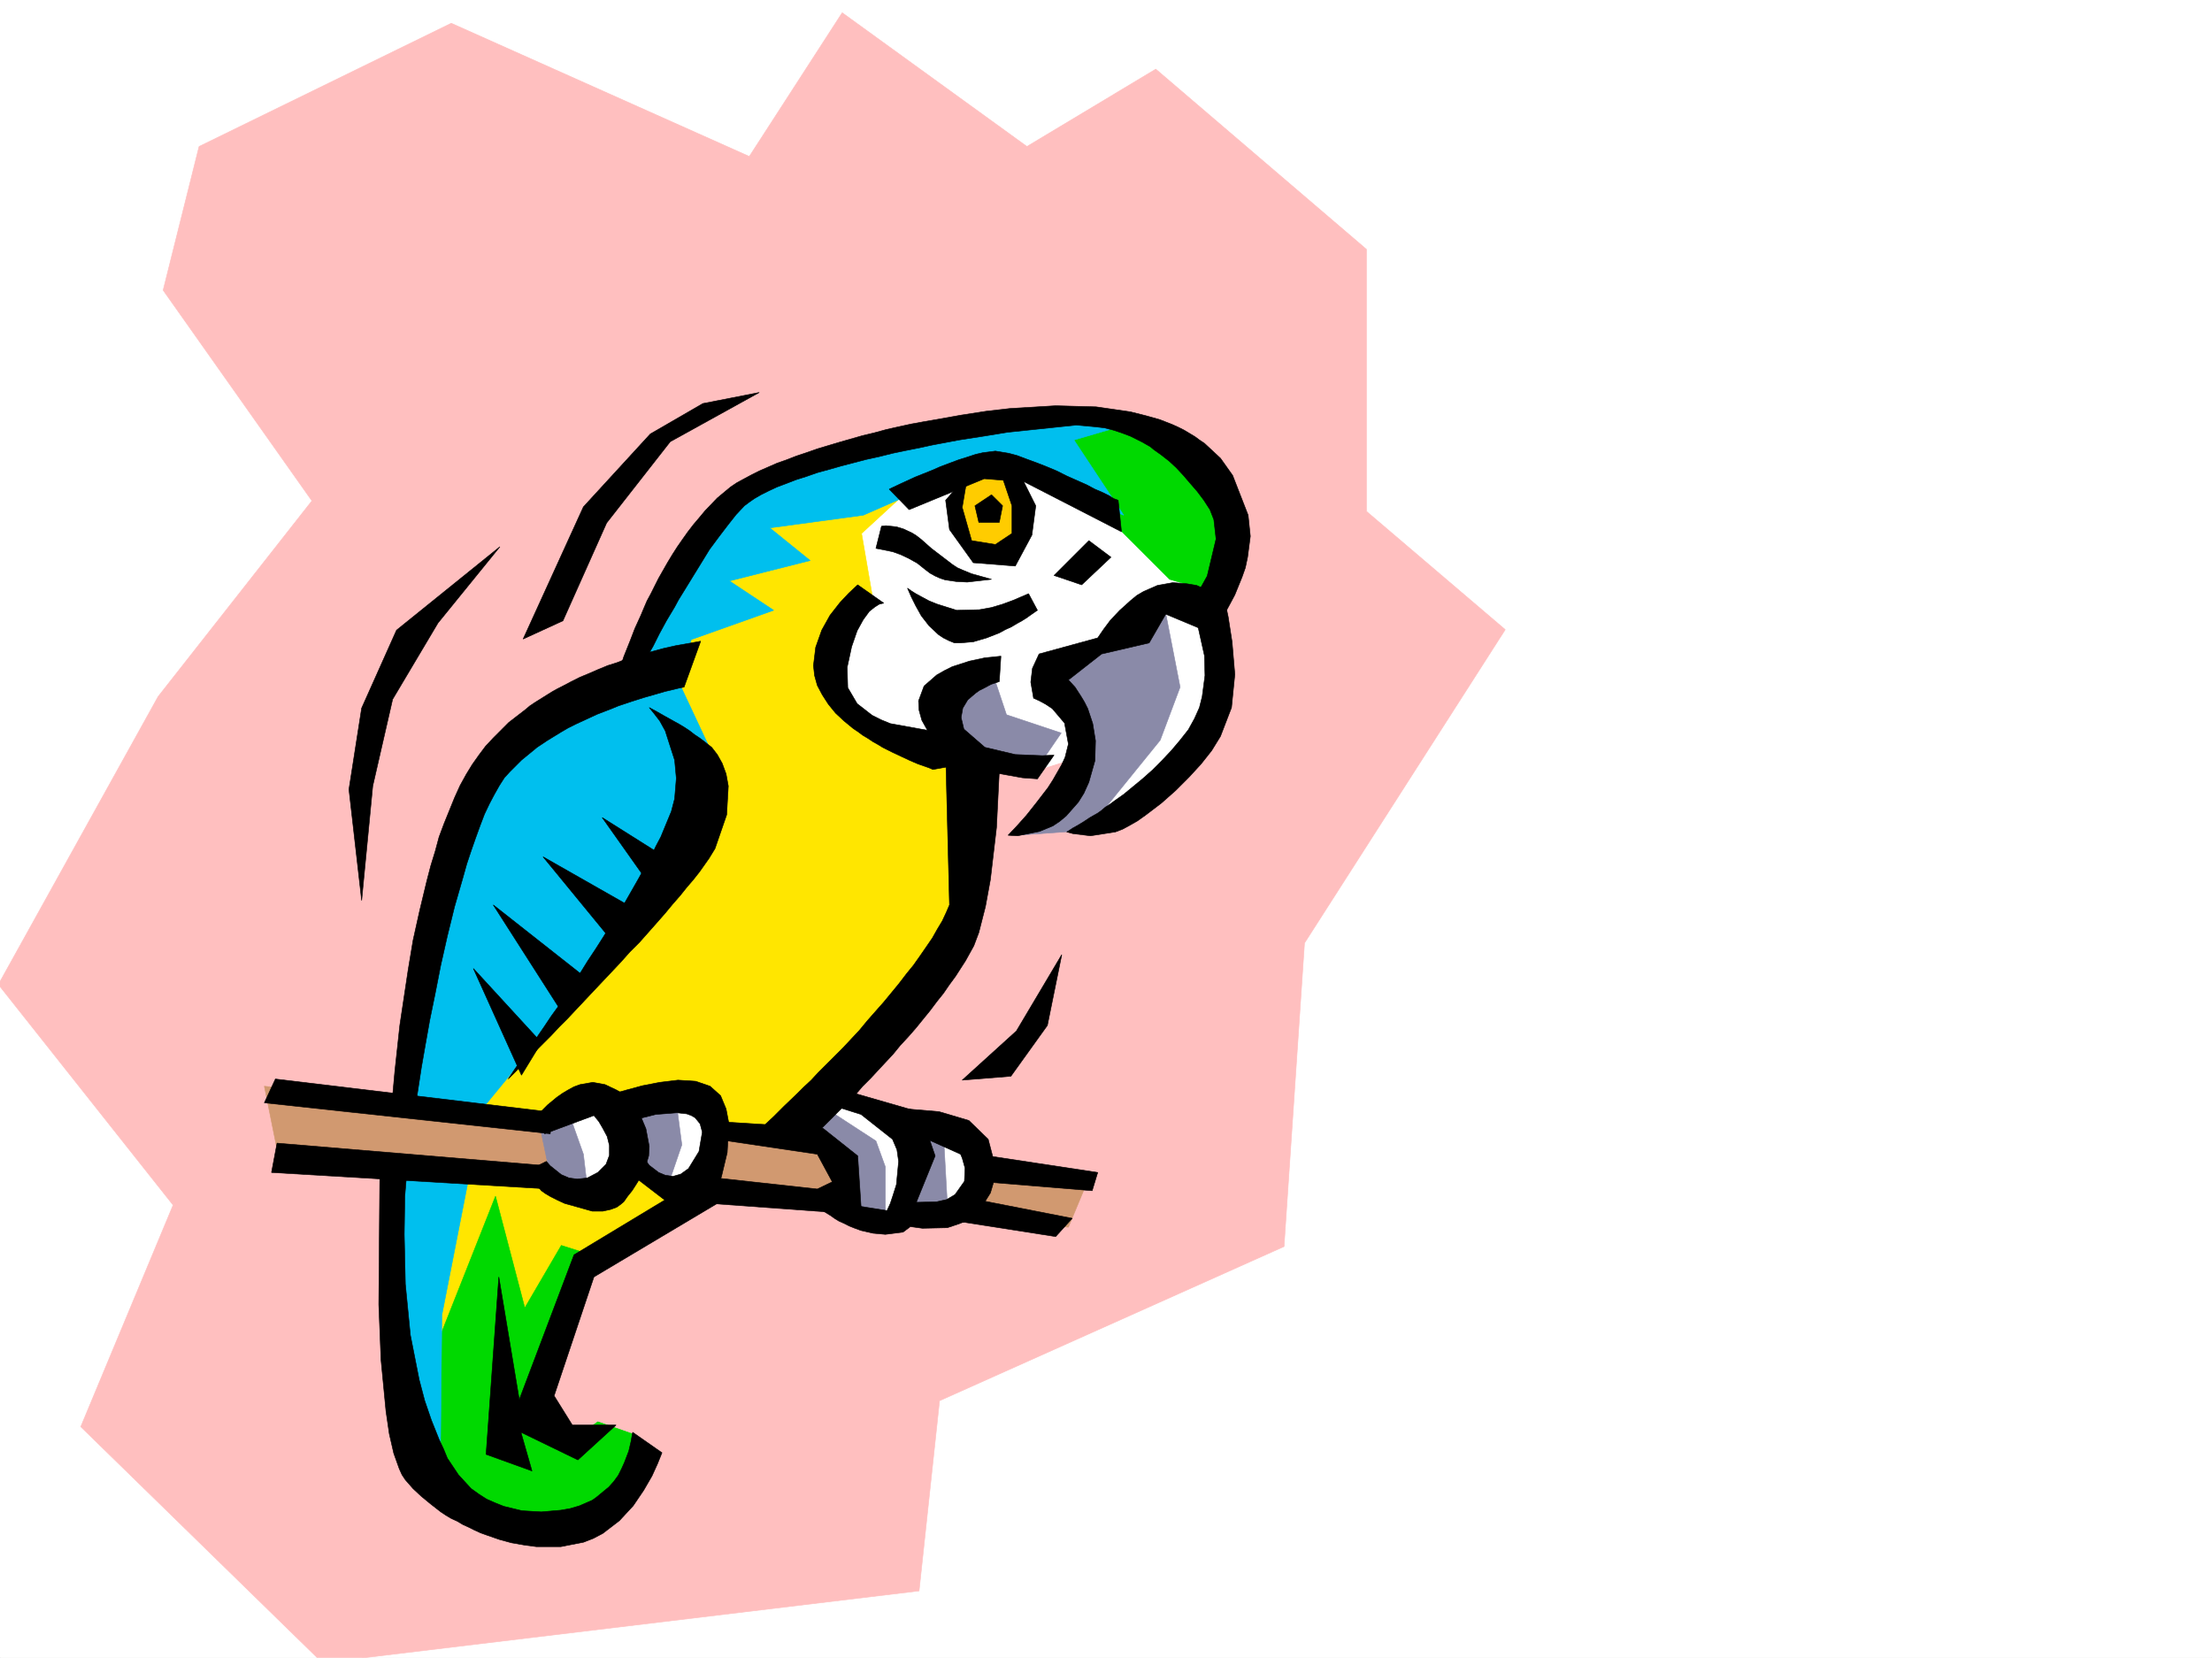 <svg xmlns="http://www.w3.org/2000/svg" width="2997.016" height="2246.297"><rect width="100%" height="100%" fill="#333333" stroke="none"/><defs><clipPath id="a"><path d="M0 0h2997v2244.137H0Zm0 0"/></clipPath><clipPath id="b"><path d="M0 15h2040v2229.137H0Zm0 0"/></clipPath><clipPath id="c"><path d="M0 14h2040v2230.137H0Zm0 0"/></clipPath></defs><path fill="#fff" d="M0 2246.297h2997.016V0H0Zm0 0"/><g clip-path="url(#a)" transform="translate(0 2.16)"><path fill="#fff" fill-rule="evenodd" stroke="#fff" stroke-linecap="square" stroke-linejoin="bevel" stroke-miterlimit="10" stroke-width=".743" d="M.742 2244.137h2995.531V-2.16H.743Zm0 0"/></g><g clip-path="url(#b)" transform="translate(0 2.16)"><path fill="#ffbfbf" fill-rule="evenodd" d="M269.71 196.313 611.407 29.315 1015.232 209.8l125.863-194.719 250.281 181.23 174.578-104.828 285.473 244.18V690.69l188.031 160.274-271.98 424.703-27.723 411.215-466.773 208.949-27.723 257.668-808.434 97.36-327.422-319.837 125.121-300.328L-2.23 1331.816l216.5-390.218L422.594 676.46 221.03 391.07Zm0 0"/></g><g clip-path="url(#c)" transform="translate(0 2.16)"><path fill="none" stroke="#ffbfbf" stroke-linecap="square" stroke-linejoin="bevel" stroke-miterlimit="10" stroke-width=".743" d="M269.71 196.312 611.407 29.316l403.824 180.485 125.864-194.719 250.281 181.23 174.578-104.828 285.473 244.18v355.027l188.031 160.274-271.98 424.703-27.723 411.215-466.774 208.949-27.722 257.668-808.434 97.36-327.422-319.837 125.121-300.328L-2.23 1331.816l216.5-390.218L422.594 676.46 221.03 391.07zm0 0"/></g><path fill="#d19970" fill-rule="evenodd" stroke="#d19970" stroke-linecap="square" stroke-linejoin="bevel" stroke-miterlimit="10" stroke-width=".743" d="m358.156 1471.8 22.48 111.595 1066.923 79.41 27.722-66.664zm0 0"/><path fill="#fff" fill-rule="evenodd" stroke="#fff" stroke-linecap="square" stroke-linejoin="bevel" stroke-miterlimit="10" stroke-width=".743" d="m1407.836 1042.64-221.035-34.484-56.93-104.086 37.461-213.484 126.645-66.668h109.363l163.36 91.379 82.421 126.605 9.735 71.903-74.172 134.074-129.618 74.137-32.218-19.473 22.445-71.906zm0 0"/><path fill="#fc0" fill-rule="evenodd" stroke="#fc0" stroke-linecap="square" stroke-linejoin="bevel" stroke-miterlimit="10" stroke-width=".743" d="m1358.414 759.52-44.969-14.235-21.738-39.726 9.738-67.407 54.7-9.738 34.484 47.195-4.496 67.407zm0 0"/><path fill="#fff" fill-rule="evenodd" stroke="#fff" stroke-linecap="square" stroke-linejoin="bevel" stroke-miterlimit="10" stroke-width=".743" d="m1159.863 1653.07-64.437-134.074 41.953-29.95 173.8 44.927 27.723 69.675-54.664 49.422zm-397.14-62.168-2.227-94.39 198.547-14.23 2.23 86.136-44.925 44.965zm0 0"/><path fill="#8a8aa8" fill-rule="evenodd" stroke="#8a8aa8" stroke-linecap="square" stroke-linejoin="bevel" stroke-miterlimit="10" stroke-width=".743" d="m1278.96 1548.945 5.278 94.39-67.445 9.735 12.746-126.566zm-156.593-44.925 64.434 41.957 12.75 35.187v77.145l-49.465-20.215-37.457-77.145-34.445-29.207zm-391.863 17.246 17.246 82.382 49.46 17.204-6.765-56.93-20.215-56.89zm136.383-21.743v89.149l37.457 19.473 19.472-56.93-7.468-56.93zm561.203-580.476 149.086-99.629 21.742 111.594-26.98 71.902-98.922 122.11-94.391 6.726 64.438-93.606 17.246-52.433zm0 0"/><path fill="#8a8aa8" fill-rule="evenodd" stroke="#8a8aa8" stroke-linecap="square" stroke-linejoin="bevel" stroke-miterlimit="10" stroke-width=".743" d="m1341.168 901.059 22.484 67.41 74.172 24.71-37.457 54.7-108.66-32.219-24.71-77.144zm0 0"/><path fill="#ffe600" fill-rule="evenodd" stroke="#ffe600" stroke-linecap="square" stroke-linejoin="bevel" stroke-miterlimit="10" stroke-width=".743" d="m603.898 1593.91-17.242 227.68 168.598-29.95 27.723-78.628 161.093-89.89-74.957-32.22-64.394 27.72-81.68-32.216zM1224.3 670.371l-56.968 52.434 14.973 86.879-54.66 83.906 17.203 72.648 166.332 64.399 22.48 148.304-86.918 169.266-168.558 205.234-99.668-11.96-34.446-49.465-94.425 17.246-69.676-14.977-46.453 37.457-97.399-24.71 298.215-434.442-22.48-223.219 131.101-181.27zm0 0"/><path fill="#00d900" fill-rule="evenodd" stroke="#00d900" stroke-linecap="square" stroke-linejoin="bevel" stroke-miterlimit="10" stroke-width=".743" d="m671.348 1620.852-92.16 232.957 12.707 149.05 111.671 89.149 134.114-51.692 21.699-96.617-49.422-17.242-54.703 38.945-39.723-79.375 92.156-183.535-47.19-14.976-49.462 84.652zm751.5-1039.629 86.883-19.473 126.644 49.46 14.973 98.845v94.39l-66.664-19.472-94.426-94.387zm0 0"/><path fill="#00bfee" fill-rule="evenodd" stroke="#00bfee" stroke-linecap="square" stroke-linejoin="bevel" stroke-miterlimit="10" stroke-width=".743" d="m537.234 1578.938 2.227 297.355 9.738 50.164 47.192 76.402 2.27-220.953 37.456-191.004zM1539.719 571.484l-84.653 24.711 67.41 101.895-149.09-59.938-56.929-4.496-146.86 64.434-126.644 17.207 54.703 44.223-109.402 27.68 59.937 39.726-111.629 39.687-17.242 56.93 54.7 116.828-99.625 193.234-228.54 277.883-104.164-9.734 97.438-434.402 125.863-121.368 80.156-44.925 133.368-202.97 77.183-62.167 260.758-64.438 143.852-12.707zm0 0"/><path fill-rule="evenodd" stroke="#000" stroke-linecap="square" stroke-linejoin="bevel" stroke-miterlimit="10" stroke-width=".743" d="m842.176 898.832 2.972-8.992 8.993-22.485 6.02-15.718 8.21-17.985 3.754-8.992 4.496-10.48 5.242-9.735 5.239-10.48 5.277-10.48 5.984-10.516 5.98-10.48 6.766-11.223 6.723-10.477 6.766-9.734 7.468-10.52 7.508-9.734 8.25-9.739 7.469-8.992 16.5-17.203 17.984-14.976 4.496-3.012 4.497-3.008 9.738-5.242 9.734-5.238 10.48-5.239 12.005-5.242 11.96-5.238 12.75-4.496 13.489-5.239 13.488-4.496 14.977-5.242 14.976-4.496 15.012-4.496 31.437-8.992 15.758-3.754 16.461-4.496 16.5-3.715 17.242-3.754 16.461-3.012 17.243-2.968 33.707-6.024 33.742-5.238 32.219-3.715 62.167-3.754 54.704 1.485 46.449 6.726 20.996 5.277 18.73 5.243 17.203 6.722 8.25 3.754 7.508 3.754 7.508 4.496 7.469 4.496 5.98 4.457 6.766 4.5 21.738 20.25 16.461 23.188 20.996 53.957 2.973 28.465-3.715 28.465-3.012 14.234-4.496 12.707-9.734 23.969-5.985 11.261-5.277 9.735-10.48 15.719-9.735 14.23-39.726-24.711 11.261-14.973 11.223-16.5 11.262-20.214 11.965-50.207-2.973-26.196-5.238-13.488-8.254-12.75-8.992-11.961-9.735-11.223-8.992-10.52-9.738-10.476-9.735-8.996-10.52-8.21-5.237-3.755-5.239-3.75-4.496-3.754-5.242-2.972-5.238-3.012-6.02-3.012-10.48-5.238-11.965-4.496-11.262-3.715-11.965-3.012-12.746-1.484-25.492-2.27-92.902 9.739-32.219 5.238-33.703 5.238-35.973 6.766-17.242 3.754-18.73 3.715-17.985 3.754-17.988 4.496-17.203 3.754-34.485 8.992-15.718 4.496-16.5 4.496-14.977 5.242-14.23 4.496-13.493 5.239-12.003 4.496-11.22 5.238-10.48 5.242-8.992 5.238-7.508 5.239-5.98 4.496-11.262 12.004-11.223 14.234-12.003 15.719-12.747 17.203-11.964 19.473-12.004 19.507-5.98 9.739-5.985 9.734-6.02 9.738-5.242 9.735-11.219 18.73-9.738 17.945-8.25 16.5-8.25 14.235-5.98 11.96-4.496 8.997-4.497 8.25zm0 0"/><path fill-rule="evenodd" stroke="#000" stroke-linecap="square" stroke-linejoin="bevel" stroke-miterlimit="10" stroke-width=".743" d="m1641.613 814.18-4.496-12.004-5.984-4.496-9.735-4.457-13.488-2.27-18.73-1.484-20.996 3.754-18.73 8.21-8.993 5.239-8.25 6.765-14.973 13.489-12.75 13.449-8.992 12.004-8.21 11.965-79.45 21.742-8.996 19.469-2.227 18.73 3.754 21.7 8.211 3.753 8.25 4.496 8.992 5.985 16.5 19.472 5.239 28.465-4.497 17.985-4.496 9.734-5.98 10.48-6.024 10.52-6.722 10.477-7.508 9.734-7.469 9.738-14.234 17.985-12.746 14.234-12.004 12.707 12.746.742 29.953-5.98 17.984-7.469 8.993-6.023 8.996-7.47 16.5-18.726 7.468-12.004 6.762-14.976 8.25-29.207.742-26.98-3.75-23.184-6.726-20.254-4.496-8.953-4.496-7.508-8.25-12.746-8.996-9.739 44.964-35.187 64.438-14.977 22.484-38.945 59.156 24.711zm0 0"/><path fill-rule="evenodd" stroke="#000" stroke-linecap="square" stroke-linejoin="bevel" stroke-miterlimit="10" stroke-width=".743" d="m1616.902 832.164 5.98 15.719 8.997 40.43.742 26.98-3.754 28.465-3.754 14.972-6.726 14.977-8.25 14.977-11.219 14.23-12.004 14.234-12.75 13.489-12.707 12.746-13.488 11.965-12.746 10.48-12.746 10.516-12.747 8.996-5.984 4.457-5.98 3.754-5.243 4.496-5.238 3.754-5.277 3.008-5.238 2.972-8.996 5.98-7.465 4.5-6.766 3.755-4.496 3.007-3.754 2.23 8.25 2.266 23.969 2.973 33.742-5.238 9.734-3.715 9.739-5.277 10.476-5.985 5.242-3.754 5.278-3.714 21.699-16.5 19.472-17.204 17.989-17.984 16.5-17.988 14.23-17.985 12.004-19.472 14.977-38.946 4.496-44.925-3.754-44.18-5.238-33.746-3.012-14.23zm-260.757 56.93-21.739 2.23-20.96 4.496-23.223 7.508-10.48 5.238-10.516 5.985-17.207 14.972-7.504 20.215.742 12.746 3.754 13.493 7.508 13.488 8.953 11.965 10.515 10.476 11.223 8.996 5.984 3.754 6.762 3.754 5.984 2.969 6.762 3.012 13.492 5.98 13.489 3.754 12.707 3.754 12.004 2.23 20.957 3.754 20.254 1.485 22.484-32.18-15.758.742-36.715-1.523-41.21-9.735-28.466-24.71-3.753-15.72 2.265-12.745 6.727-11.223 10.52-8.992 5.238-3.754 5.98-2.973 9.738-5.238 11.258-3.754zm0 0"/><path fill-rule="evenodd" stroke="#000" stroke-linecap="square" stroke-linejoin="bevel" stroke-miterlimit="10" stroke-width=".743" d="m1162.09 792.441-12.004 11.258-11.965 12.707-13.488 17.246-11.262 20.215-8.21 23.223-3.009 24.71 1.485 13.493 3.754 13.488 6.765 12.746 8.211 12.707 9.774 12.004 11.222 10.48 12.746 10.477 6.727 4.5 5.98 4.496 7.508 4.497 6.762 4.496 6.727 3.754 5.984 3.714 7.504 3.754 5.984 3.008 12.746 5.984 11.223 5.239 10.516 4.496 14.976 5.238 5.238 2.27 54.704-9.735-41.958-39.726-70.418-12.707-12.746-5.243-12.004-6.019-20.214-15.719-12.746-21.738-.743-27.684 5.98-27.722 7.509-21.739 8.25-14.976 8.21-11.223 7.508-5.98 5.98-3.754 6.024-1.485zm67.45 4.496 5.237 12.004 5.985 11.965 7.504 13.489 10.48 13.488 12.746 11.965 6.727 4.496 7.508 3.754 7.468 3.011h8.25l17.242-1.484 17.985-5.281 17.242-6.723 8.211-4.496 8.25-3.754 7.508-4.5 6.726-3.71 6.02-3.755 5.242-3.754 7.469-5.242 2.266-1.484-12.004-22.48-10.477 4.495-10.48 4.496-14.23 5.239-15.017 4.496-16.46 2.973-30.735.78-26.234-8.25-11.223-4.495-9.734-5.239-8.25-4.496-5.985-3.754zm-42.74-53.921 22.485 4.5 10.516 3.75 11.222 5.242 12.004 6.722 11.223 8.997 5.98 4.496 6.766 3.754 6.727 3.007 6.761 2.23 14.977 2.227 14.976.786 32.961-3.754-26.941-7.508-12.746-5.238-6.766-2.973-6.722-4.496-28.465-21.742-13.492-11.961-6.762-5.282-5.984-3.714-11.22-5.239-9.777-3.011-14.23-1.485-5.984.742zm17.99-80.153 4.495-2.23 12.746-5.98 8.25-3.755 9.735-4.496 11.222-4.496 11.262-4.496 11.965-5.242 24.008-8.992 11.965-3.754 11.261-3.715 9.735-2.266 17.203-2.23 17.988 2.973 11.258 3.011 11.965 4.496 14.273 5.239 13.45 5.238 14.273 5.984 13.449 6.762 13.488 5.984 13.489 5.98 11.261 5.985 10.48 4.496 8.993 4.496 5.98 3.754 6.024 2.227 4.496 42.7-131.14-67.411-54.704-4.496-101.894 41.957zm0 0"/><path fill-rule="evenodd" stroke="#000" stroke-linecap="square" stroke-linejoin="bevel" stroke-miterlimit="10" stroke-width=".743" d="m1311.18 643.39-29.95 34.446 5.239 39.726 32.218 44.926 56.93 4.496 22.48-41.953 5.243-39.687-24.715-49.422-22.48 5.238 14.976 44.184v37.46l-22.484 14.973-32.18-5.238-12.746-44.926zm0 0"/><path fill-rule="evenodd" stroke="#000" stroke-linecap="square" stroke-linejoin="bevel" stroke-miterlimit="10" stroke-width=".743" d="m1343.398 670.371-22.484 14.973 5.281 22.484h27.72l4.5-22.484zm131.883 62.169-47.191 47.19 37.457 12.711 39.687-37.421zm-525.972 136.3-33.704 6.023-16.5 3.715-19.472 5.238-21.738 6.024-11.223 3.75-11.262 4.46-11.965 3.75-12.746 5.243-12.004 5.238-12.746 5.278-11.965 5.984-12.746 6.723-5.984 3.011-6.762 3.754-5.984 3.715-5.98 3.754-6.024 3.754-5.98 3.754-6.727 4.496-5.238 4.496-23.266 17.945-20.957 21-10.477 11.22-8.996 12.003-8.992 12.707-8.25 13.492-8.25 14.973-7.469 16.5-14.27 35.191-6.726 17.985-5.238 19.472-5.984 19.473-5.278 20.215-9.734 40.43-8.996 40.468-6.723 40.43-11.262 74.914-6.726 62.168-5.238 57.676 32.218-2.23 2.23-16.5 6.763-44.184 5.238-29.95 5.984-33.703 7.508-36.715 7.508-38.203 8.953-39.687 9.773-39.723 11.223-38.945 5.238-18.73 5.985-17.946 6.02-17.242 5.984-16.461 5.98-15.758 6.766-14.234 6.722-12.707 6.766-12.004 6.727-10.477 7.507-8.25 15.715-15.719 16.504-13.488 4.496-3.754 4.496-2.972 8.992-6.024 9.735-5.98 9.738-5.98 8.992-5.243 10.48-5.238 19.47-8.992 9.738-4.496 9.773-3.754 9.735-3.754 8.996-3.715 17.984-6.024 16.461-5.238 15.758-4.496 12.707-3.715 18.73-4.496 7.508-1.523zm331.921 149.05 5.239 208.247-4.496 10.48-5.243 11.219-6.761 11.262-6.727 11.965-8.25 12.003-8.25 11.965-8.992 12.746-9.734 11.965-9.739 12.746-10.476 12.746-10.48 12.707-11.262 12.75-11.223 12.747-10.477 12.707-11.261 12.003-11.223 11.965-22.48 22.48-10.52 10.481-9.734 10.477-10.48 9.777-8.993 8.953-17.242 16.5-14.235 14.235-10.476 9.734-8.992 8.992 64.433 17.203 8.996-8.992 9.735-9.734 13.488-13.453 15.719-15.754 18.77-18.73 8.952-10.481 10.52-10.477 9.734-10.48 10.48-11.262 10.477-11.219 9.774-11.965 10.48-11.261 10.48-11.965 9.735-12.004 9.734-11.965 8.997-12.004 8.992-11.218 8.25-12.004 8.25-11.223 6.726-10.48 6.762-10.477 11.223-20.254 6.765-17.95 8.993-35.226 6.722-36.676 8.25-70.421 3.754-75.657zm0 0"/><path fill-rule="evenodd" stroke="#000" stroke-linecap="square" stroke-linejoin="bevel" stroke-miterlimit="10" stroke-width=".743" d="m373.133 1462.066 374.617 44.965-2.23 29.207-387.364-41.953zm2.227 86.879 358.156 29.993 49.46 34.445-415.085-24.711zm0 0"/><path fill-rule="evenodd" stroke="#000" stroke-linecap="square" stroke-linejoin="bevel" stroke-miterlimit="10" stroke-width=".743" d="m723.04 1516.766 8.991-9.735 9.735-9.734 12.746-10.52 7.468-5.238 7.508-4.496 8.25-4.496 8.211-2.973 17.242-3.012 16.5 3.012 15.72 7.469 6.765 3.754 5.238 4.496 17.984 20.957 9.739 23.227 4.496 23.964-.742 12.75-3.754 12.746-5.239 12.707-6.765 11.262-6.727 10.477-6.02 7.469-5.238 7.507-4.5 3.754-5.238 3.715-8.25 3.008-10.476 2.27h-14.235l-37.457-10.52-9.738-4.496-8.992-4.496-7.508-4.457-5.238-3.754-12.746-15.758-1.485-10.477 1.485-3.754 19.511-9.738 5.239 6.024 14.976 11.964 10.477 4.497 11.261 1.484 13.489-1.484 14.234-7.47 11.223-11.26 4.496-11.966v-13.488l-3.012-12.004-5.98-11.222-5.243-8.993-6.722-8.25-66.707 24.75zm0 0"/><path fill-rule="evenodd" stroke="#000" stroke-linecap="square" stroke-linejoin="bevel" stroke-miterlimit="10" stroke-width=".743" d="m832.438 1482.281 5.242-2.23 13.488-3.75 19.473-5.242 23.222-4.496 24.715-3.012 23.965 1.527 19.512 6.723 14.234 12.75 7.469 17.984 3.75 19.473-2.227 39.683-7.508 31.477-3.753 12.707-57.672 32.219-51.692-39.688 4.457-34.484 3.012 4.496 7.508 10.52 12.746 9.734 8.953 3.715 10.52 1.523 10.476-3.008 10.48-7.507 14.235-23.188 4.496-26.234-2.973-11.223-6.765-8.25-5.238-3.012-5.985-2.226-13.488-1.488-28.465 2.23-23.969 5.98-9.773 3.012zm0 0"/><path fill-rule="evenodd" stroke="#000" stroke-linecap="square" stroke-linejoin="bevel" stroke-miterlimit="10" stroke-width=".743" d="m961.273 1518.996 153.625 9.734 47.192 37.461 5.242 79.372-236.008-17.204 39.723-32.218 136.344 14.976 20.253-9.738-20.253-37.457-136.344-20.215zm0 0"/><path fill-rule="evenodd" stroke="#000" stroke-linecap="square" stroke-linejoin="bevel" stroke-miterlimit="10" stroke-width=".743" d="m1140.352 1501.754 26.234 8.25 42.7 33.703 6.019 14.234 2.23 15.715-3.012 31.477-4.496 14.234-3.715 11.219-4.496 9.738-61.464-9.738-32.961 5.242 3.011 1.524 5.239 3.753 9.734 5.98 5.242 3.755 6.02 3.715 6.726 3.011 7.508 3.754 7.465 2.973 8.25 3.008 16.5 3.754 16.465 1.488 23.965-3.012 8.996-6.726-.746-9.735 35.23-86.879-20.254-59.16-104.12-29.988zm0 0"/><path fill-rule="evenodd" stroke="#000" stroke-linecap="square" stroke-linejoin="bevel" stroke-miterlimit="10" stroke-width=".743" d="m1219.02 1501.754 53.214 4.496 40.47 12.004 26.198 25.453 8.25 31.477-1.488 28.464-3.754 12.707-7.504 12.004-8.996 11.223-11.965 11.258-6.761 4.457-7.47 3.012-15.757 5.238-33.703.746-26.98-3.715-10.477-2.27v-35.187l8.992 2.227 21.738 3.754 26.2-.743 13.488-3.011 11.262-6.727 12.707-17.984.78-17.985-3.753-13.453-2.266-5.277-66.668-29.95zm0 0"/><path fill-rule="evenodd" stroke="#000" stroke-linecap="square" stroke-linejoin="bevel" stroke-miterlimit="10" stroke-width=".743" d="m1338.902 1566.191 148.383 22.48-7.508 24.712-146.117-12.004zm-27.722 56.93 141.62 27.719-22.484 24.71-143.847-22.48zM879.633 958.73l6.726 8.25 7.504 9.739 7.469 13.488 12.746 39.688 2.27 24.71-2.27 27.723-4.496 17.203-8.992 21.739-5.238 12.746-6.727 12.71-6.762 14.231-8.254 14.234-8.21 14.973-8.993 15.758-8.992 15.719-9.734 15.718-10.52 16.5-9.734 15.72-10.48 16.46-10.477 15.758-9.739 15.719-10.515 15.715-9.738 14.976-9.735 15.016-9.738 13.449-8.992 13.488-8.25 12.004-8.25 11.965-6.727 10.48-6.723 8.993-10.519 14.976-8.992 13.488 10.52-10.48 11.964-12.746 16.5-16.461 9.735-9.735 9.734-9.738 10.48-11.258 11.262-11.222 11.223-11.965 12-12.746 11.965-12.746 12.75-13.492 12-12.708 12.71-13.488 12.004-13.488 12.747-12.707 11.964-13.492 11.258-12.746 11.223-12.746 10.52-12.708 10.476-12.003 8.992-11.223 8.996-10.477 8.25-10.48 12.707-17.984 8.25-13.493 15.758-45.707 2.227-38.941-3.008-16.461-5.242-14.234-6.723-12.004-7.508-9.735-10.48-8.21-5.98-4.497-6.766-4.5-6.727-5.238-6.762-4.496-7.468-4.496-6.766-3.754-6.723-3.754-6.765-3.754-10.48-5.98zM514.75 1575.926l-1.523 191.746 3.011 74.914 6.723 69.64 4.5 30.731 6.02 26.2 7.468 20.956 3.754 8.25 4.496 6.762 10.477 11.965 11.261 10.48 12.747 10.477 6.726 5.242 6.766 5.277 6.722 4.496 7.508 4.457 8.211 3.754 7.508 4.496 8.25 3.754 7.469 3.754 8.25 3.754 8.25 2.973 17.242 5.98 16.46 4.496 17.243 3.012 16.5 2.23h32.965l30.691-5.984 13.489-5.238 12.75-6.727 22.48-17.242 18.73-20.215 14.231-20.996 11.262-19.472 7.468-16.461 6.02-14.977-39.727-27.719-2.265 12.746-2.973 12.708-6.02 15.757-3.714 8.211-4.496 8.993-6.024 8.25-6.722 7.507-17.247 14.23-5.238 3.716-5.238 2.27-12.004 5.237-12.707 3.754-12.746 2.227-26.238 2.27-26.235-1.524-24.71-5.984-11.223-4.496-12.004-5.239-10.48-6.726-10.516-7.508-17.203-18.727-15.016-22.484-5.238-12.707-5.985-12.746-10.48-26.2-8.992-26.234-7.508-28.465-11.961-60.644-6.766-68.934-1.488-67.406.746-51.691 3.754-44.926zm0 0"/><path fill-rule="evenodd" stroke="#000" stroke-linecap="square" stroke-linejoin="bevel" stroke-miterlimit="10" stroke-width=".743" d="m921.586 1613.383-143.848 86.879-74.172 196.246-27.722-166.293-17.242 240.426 62.168 22.48-14.977-52.43 77.184 37.457 51.691-47.195h-59.2l-24.71-39.687 53.96-161.051 183.536-109.363zm516.98-319.836-61.425 103.379-73.43 66.625 65.922-5.238 49.46-68.895zM1028.723 531.8l-120.625 66.665-86.176 110.105-59.2 132.59-53.917 24.711 81.64-179.039 90.672-98.848 71.203-41.21zM677.328 740.79l-83.906 103.339-61.465 103.383-26.941 117.574L490 1220.156l-17.203-150.574L490 959.477l47.234-105.61zm29.207 716.038-65.18-144.555 92.16 100.372zm56.188-83.128-94.387-147.563 123.633 97.36zm65.218-100.368-92.156-112.375 130.36 74.172zm53.176-73.43-65.18-92.12 103.383 65.179zm0 0"/></svg>
